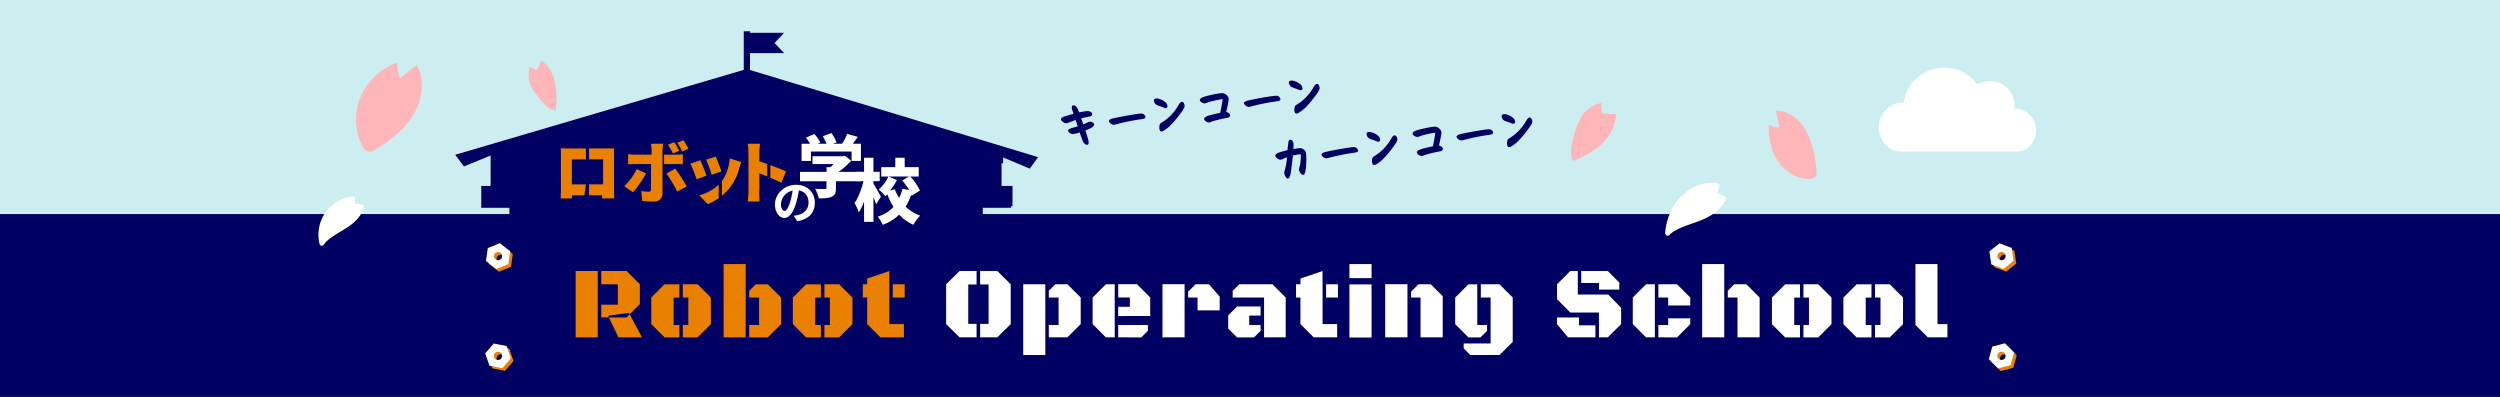 <svg xmlns="http://www.w3.org/2000/svg" width="1600" height="254"><rect width="100%" height="100%" fill="#808080" stroke="none"/><defs><style>.cls-5{fill:#000062}.cls-3{fill:#e98000}.cls-4{fill:#fff}.cls-5{stroke:#000062;stroke-miterlimit:10}.cls-6{fill:#ffb6b9}</style></defs><g id="レイヤー_2" data-name="レイヤー 2"><g id="デザイン"><path style="fill:#cceef0" d="M0 0h1600v180H0z"/><path style="fill:#000062" d="M1600 137H629v-4h18v-1h1v-13h-7v-14.7l1 .34v-3.87l17.05 7.13 5.36-7.32L480 44.81V34h21.86l-6.16-6.5 6.16-6.5H480v-1h-4v24.72L291.34 99.05l5.57 7.45L314 99.52V119h-6v14h18v4H0v117h1600V137z"/><path class="cls-3" d="M368.42 215.9v-42.45h14.14v42.45Zm16.38-34v-8.48H401l8.5 8.48v12.73l-6.52 6.53-.45-.9-13.27 1.76.51 1.12h-4.97V195h10.62v-13Zm26.1 34h-15.09l-6.08-12.73H401l2-2ZM431.12 208h3.68v7.93h-9.5l-8.48-8.48v-17l8.48-8.48h9.5v8.48h-3.68Zm23.86-.55-8.47 8.48H437V208h3.52v-17.59H437v-8.48h9.47l8.47 8.48ZM477.25 169v46.9h-14.14V169Zm8.57 21.44h-6.33v-4.29l4.16-4.19h7.74l8.51 8.48v17l-8.51 8.48h-11.9V208h6.33ZM521.7 208h3.68v7.93h-9.5l-8.48-8.48v-17l8.48-8.48h9.5v8.48h-3.68Zm23.86-.55-8.48 8.48h-9.46V208h3.51v-17.59h-3.51v-8.48h9.46l8.48 8.48ZM569.16 207.42h9.34v8.48h-15l-8.5-8.48v-17h-2.8v-8.48h2.8v-3.68l14.14-4.8Zm2.23-17v-8.48H579v8.48Z"/><path class="cls-4" d="M619.69 207.26H625v8.64h-10.87l-8.61-8.48v-25.49l8.61-8.48H625v8.61h-5.31Zm13-25.2h-5.41v-8.61h11l8.58 8.48v25.49l-8.58 8.48h-11v-8.64h5.41ZM654.86 227.22v-45.29H669v45.29Zm22.62-36.81h-6.24v-4.29l4.16-4.19h7.74l8.51 8.48v17l-8.51 8.48h-11.9V208h6.24ZM713.42 215.9h-5.66l-8.48-8.48v-17l8.48-8.48h5.66Zm2.24-13.63v-5.91h7.45v-6h-7.45v-8.48h12l8.47 8.48v11.86Zm0 13.63V208h19v3.68l-4.22 4.25ZM744 215.9v-34h14.14v34Zm22.42-25.49h-6v-3.72l4.73-4.76h8.57l6.88 7.93v8.8h-14.17ZM806.78 196.13V202h-7.29v6h7.29v3.74l-4.22 4.19h-10.81l-5.7-5.6v-8.51l5.7-5.66ZM809 215.9v-25.49h-20.1v-4.23l4.26-4.25h21.2l8.48 8.48v25.49ZM846.45 207.42h9.34v8.48h-15l-8.51-8.48v-17h-2.82v-8.48h2.82v-3.68l14.14-4.8Zm2.24-17v-8.48h7.61v8.48ZM863.63 169h14.17v9h-14.17Zm0 13h14.17v34h-14.17ZM886.51 215.9v-34h14.26v34Zm22.64-25.49h-6.07v-3.72l4.73-4.76h7.87l7.65 7.64v26.33h-14.18ZM951.72 208v3.74l-4.22 4.19h-7.71l-8.48-8.48v-17l8.48-8.48h5.66v26Zm2.28-17.59h-6.27v-8.48h11.93l8.48 8.48v28.43l-8.48 8.38H941l-4.25-4.28v-3.14H954ZM1023.31 215.9V200H1005l-8.51-8.51v-9.56l8.51-8.48h4.79v15.07h19.52l8.22 8.51v10.39l-8.53 8.48Zm-26.87-12.73h14.14v5.05h10.49v7.68h-17.5l-7.13-8.48ZM1012 181.1v-7.65h17l7.36 7.39v4.51h-13v-4.25ZM1059.12 215.9h-5.66l-8.48-8.48v-17l8.48-8.48h5.66Zm2.24-25.49v-8.48h11.93l8.48 8.48v5.08h-14.14v-5.08Zm0 25.49V208h6.27v-4.26h14.14v3.71l-8.48 8.48ZM1089.38 169h14.14v46.9h-14.14Zm22.62 21.41h-6.24v-4.29l4.16-4.19h7.74l8.51 8.48v25.49H1112ZM1148.29 208h3.71v7.93h-9.5l-8.47-8.48v-17l8.47-8.48h9.5v8.48h-3.68Zm23.87-.55-8.48 8.48h-9.47V208h3.52v-17.59h-3.52v-8.48h9.47l8.48 8.48ZM1194.06 208h3.68v7.93h-9.5l-8.48-8.48v-17l8.48-8.48h9.5v8.48h-3.68Zm23.86-.55-8.47 8.48H1200V208h3.52v-17.59H1200v-8.48h9.47l8.47 8.48ZM1246.35 215.9h-12.54l-7.93-7.93V169H1240v38.45h6.33Z"/><path class="cls-3" d="m1289.18 160.41-7.77-3-6.52 5.2 1.25 8.25 7.77 3 6.52-5.21Zm-7.48 7.65a2.63 2.63 0 1 1 3.41-1.49 2.63 2.63 0 0 1-3.41 1.49ZM1290.73 227.33l-5.86-5.93-8.07 2.11-2.21 8.05 5.87 5.93 8.07-2.11Zm-9.94 4a2.63 2.63 0 1 1 3.72 0 2.62 2.62 0 0 1-3.72-.04ZM319.28 173.87l7.74-3.11 1.18-8.26-6.56-5.15-7.74 3.11-1.18 8.26Zm.2-10.69a2.62 2.62 0 1 1-1.46 3.41 2.62 2.62 0 0 1 1.46-3.41ZM325.93 223.15l-8.19-1.59-5.47 6.3 2.72 7.89 8.19 1.58 5.47-6.3ZM320 232a2.63 2.63 0 1 1 3-2 2.64 2.64 0 0 1-3 2Z"/><path class="cls-4" d="m1287.48 158.71-7.77-3-6.52 5.2 1.25 8.25 7.77 3 6.52-5.21Zm-7.48 7.65a2.63 2.63 0 1 1 3.41-1.49 2.63 2.63 0 0 1-3.41 1.49ZM1289 225.63l-5.86-5.93-8.07 2.11-2.21 8.05 5.87 5.93 8.07-2.11Zm-9.94 4a2.63 2.63 0 1 1 3.72 0 2.62 2.62 0 0 1-3.69-.04ZM317.58 172.17l7.74-3.11 1.18-8.26-6.56-5.15-7.74 3.11L311 167Zm.2-10.69a2.62 2.62 0 1 1-1.46 3.41 2.62 2.62 0 0 1 1.46-3.41ZM324.23 221.45l-8.23-1.59-5.47 6.3 2.72 7.89 8.19 1.58 5.47-6.3Zm-6 8.88a2.63 2.63 0 1 1 3.08-2.08 2.64 2.64 0 0 1-3.05 2.08ZM1289.32 69.58h-.2a16.36 16.36 0 0 0 .2-2 15.61 15.61 0 0 0-23.76-13.38 26.18 26.18 0 0 0-47.15 11.43h-.33c-11.42 0-20 12.2-13.38 24.28A13.93 13.93 0 0 0 1217 97h73.3a12.23 12.23 0 0 0 10.82-6.35c5.6-10.51-1.87-21.07-11.8-21.07Z"/><path class="cls-5" d="M687.74 73.15c-.42-1.14-.75-2.2-1.06-3-.39-1.28-.25-2.17.2-2.23.73-.1 1.81.73 2.36 1.89.22.49.61 1.48 1.08 2.75a33.29 33.29 0 0 1 5.9-1c.79.06 2.27.68 2.31 1.48 0 .39-.37.86-1.07 1s-3 .59-4.77 1c-.5.13-1 .22-1.35.34.52 1.52 1.11 3.23 1.66 4.91 1.85-.7 3.59-1.81 4.35-1.91s2.35.57 2.43 1.18-.85 1.41-1.94 2a34.79 34.79 0 0 1-3.84 1.62c.92 2.8 1.7 5.26 2 6.45s.42 2.45-.15 2.52c-.77.1-1.68-.68-2.23-1.65-.3-.55-1.2-3.12-2.28-6.39a21.13 21.13 0 0 1-4.81 1.19c-.94 0-2.62-1.15-2.42-1.82.14-.44 1.22-.85 2.13-1.1 1.38-.38 2.82-.79 4.12-1.23-.54-1.68-1.09-3.39-1.64-5-.71.26-1.55.56-2.69 1a18.23 18.23 0 0 1-3.73 1.24c-.84 0-2.67-1.24-2.77-2s1.37-1.22 2.58-1.61 3.37-1.03 5.63-1.63ZM728 73.41a22.54 22.54 0 0 1 2.47-.23 2.12 2.12 0 0 1 2.1 1.64c.09.64-1 .81-2.4 1a140.23 140.23 0 0 0-14.59 2.87c-.88.22-1.78.53-2.48.62a2.1 2.1 0 0 1-.62 0 3.42 3.42 0 0 1-2.28-1.78c-.07-.54 1.1-1 2.64-1.38 3.61-.82 11.06-2.15 15.16-2.74ZM745.81 66.08c.63.6 1.14 2 .68 2.45s-1.06.07-1.41-.08c-1.62-.69-4.14-1.4-5-2a3.22 3.22 0 0 1-1.08-2c0-.28 0-.51.08-.62a1.22 1.22 0 0 1 .71-.29 4.54 4.54 0 0 1 1.68.13 9.86 9.86 0 0 1 4.34 2.41Zm2.73 14c-1.49 1.49-4.06 3.39-5.12 3.53a.65.65 0 0 1-.29 0c-.93-.4-.7-3.29-.3-4 .26-.46 2.68-1.85 3.47-2.47a31.63 31.63 0 0 0 8.4-9.69c.58-1 1.25-1.82 1.83-1.83.39 0 1 .91 1.09 1.83a1.88 1.88 0 0 1 0 .79c-.48 1.76-5.55 8.35-9.08 11.87ZM782.85 62.93c-.32-.21-5.85.94-8.24 1.58-1.66.45-3.11 1.26-3.84 1.16s-2.25-.84-2.35-1.54.94-1.26 2.78-1.86a70.31 70.31 0 0 1 9.25-2 17.08 17.08 0 0 1 2-.16 4.25 4.25 0 0 1 3.4 2.93c.11.76-.63 4.79-1.71 9.15 1.48-.13 2.64 1 2.64 1.54s-.39 1-1.27 1.14c-3.59.61-7.07 1.56-8.64 2-1.39.34-2.36.86-3 1-1 .13-2.68-.91-2.71-1.82 0-.55 1.06-1.11 2.77-1.66 1.15-.38 5.21-1.34 7.4-1.76.67-2.76 1.98-9.4 1.52-9.7ZM814.39 62a22.54 22.54 0 0 1 2.47-.23 2.11 2.11 0 0 1 2.1 1.64c.09.64-1 .81-2.4 1A140.23 140.23 0 0 0 802 67.25c-.88.22-1.78.53-2.48.62a2.09 2.09 0 0 1-.62 0 3.42 3.42 0 0 1-2.28-1.78c-.07-.54 1.1-1 2.64-1.38 3.6-.82 11.05-2.2 15.13-2.71ZM832.22 54.64c.63.6 1.15 2 .68 2.45-.32.3-1.06.07-1.41-.08-1.61-.69-4.14-1.4-5-2a3.15 3.15 0 0 1-1.07-2 .81.81 0 0 1 .07-.63 1.31 1.31 0 0 1 .71-.28 4.54 4.54 0 0 1 1.68.13 9.86 9.86 0 0 1 4.34 2.41Zm2.73 14c-1.49 1.49-4.06 3.39-5.11 3.53a.68.68 0 0 1-.3 0c-.93-.4-.69-3.29-.3-4 .26-.46 2.68-1.85 3.47-2.47a31.63 31.63 0 0 0 8.4-9.69c.58-1 1.25-1.82 1.83-1.83.39 0 1 .91 1.09 1.83a1.88 1.88 0 0 1 0 .79c-.48 1.77-5.55 8.35-9.03 11.87ZM819 98a46.82 46.82 0 0 1 5.43-1.43c.23-2.15.31-3.32.48-4.48.22-1.79.46-2.11.82-2.16.7-.09 1.46.75 1.6 2.1a26 26 0 0 1-.15 4 34.81 34.81 0 0 1 5.19-.72 3.62 3.62 0 0 1 3 2.92 45.61 45.61 0 0 1 0 8.18c-.14 1.65-.54 4.82-1.32 5s-2.12-1.8-2.2-2.63.57-2.32.79-3.84c.32-2.25.56-6.35.33-6.58s-2.15-.07-4.52.44c-.51.1-1 .23-1.48.36-.42 4.21-1 9.19-1.48 11.85-.15.84-.65 2.69-1.29 2.77s-1.76-2.23-1.78-3.11.54-2.08 1-4.38c.35-1.77.68-4.18.91-6.39-.53.17-1 .33-1.37.47-1.3.47-3 1.34-3.52 1.38-.7.06-2.6-1.28-2.7-2-.17-.55.87-1.28 2.26-1.75ZM864.09 94.89a20.23 20.23 0 0 1 2.47-.23 2.1 2.1 0 0 1 2.1 1.63c.09.64-1 .81-2.4 1a138.16 138.16 0 0 0-14.59 2.88c-.88.21-1.78.53-2.48.62a2.1 2.1 0 0 1-.62 0 3.47 3.47 0 0 1-2.28-1.79c-.07-.54 1.1-1 2.64-1.39 3.63-.81 11.07-2.18 15.16-2.72ZM881.92 87.56c.63.59 1.14 2 .68 2.44s-1.06.08-1.41-.07c-1.61-.7-4.14-1.4-5-2a3.27 3.27 0 0 1-1.08-2c0-.29 0-.52.08-.63a1.32 1.32 0 0 1 .71-.29 4.79 4.79 0 0 1 1.68.14 9.66 9.66 0 0 1 4.34 2.41Zm2.73 14c-1.49 1.5-4.06 3.4-5.12 3.54a.8.8 0 0 1-.29 0c-.93-.4-.7-3.28-.3-4 .26-.45 2.68-1.84 3.47-2.47a31.6 31.6 0 0 0 8.4-9.68c.58-1 1.25-1.83 1.83-1.84.39 0 1 .91 1.09 1.84a1.83 1.83 0 0 1 0 .78c-.48 1.75-5.55 8.33-9.08 11.85ZM919 84.41c-.32-.22-5.85.93-8.24 1.57-1.66.45-3.11 1.26-3.84 1.16s-2.25-.84-2.35-1.54.94-1.26 2.78-1.86a70.42 70.42 0 0 1 9.25-2 15.37 15.37 0 0 1 2-.17 4.26 4.26 0 0 1 3.4 2.93c.11.77-.63 4.79-1.71 9.16 1.48-.13 2.64 1 2.64 1.53s-.39 1-1.27 1.15c-3.59.6-7.07 1.55-8.64 2-1.39.35-2.36.87-3 .95-1 .14-2.68-.91-2.71-1.81 0-.55 1.06-1.12 2.77-1.67 1.15-.38 5.21-1.34 7.4-1.76.58-2.7 1.94-9.35 1.52-9.64ZM950.5 83.45a20.23 20.23 0 0 1 2.47-.23 2.09 2.09 0 0 1 2.1 1.63c.09.64-1 .81-2.4 1a138.16 138.16 0 0 0-14.59 2.88c-.88.21-1.78.53-2.48.62a2.11 2.11 0 0 1-.62 0 3.43 3.43 0 0 1-2.28-1.77c-.07-.54 1.1-1 2.64-1.39 3.66-.83 11.08-2.19 15.16-2.74ZM968.33 76.12c.63.59 1.15 2 .68 2.44-.32.3-1.06.07-1.41-.07-1.61-.7-4.14-1.4-5-2a3.2 3.2 0 0 1-1.07-2c0-.29 0-.52.07-.63a1.32 1.32 0 0 1 .71-.29 4.79 4.79 0 0 1 1.68.14 9.66 9.66 0 0 1 4.34 2.41Zm2.73 14c-1.49 1.5-4.06 3.4-5.11 3.54a.84.84 0 0 1-.3 0c-.93-.4-.69-3.28-.3-4 .26-.45 2.68-1.84 3.47-2.47a31.51 31.51 0 0 0 8.4-9.69c.58-1 1.25-1.82 1.83-1.83.39 0 1 .91 1.09 1.84a2 2 0 0 1 0 .78c-.48 1.71-5.55 8.33-9.08 11.85Z"/><path class="cls-4" d="M551 116h-16v4.34c0 3.09-.64 4.69-2.82 5.61s-4.83 1-8.13 1a26.53 26.53 0 0 0-2.34-6.12c2.26.13 5.44.13 6.24.13s1-.18 1-.78V116H512v-6h17v-3h2.15a4 4 0 0 0 2.13-2H520v-5h19.28l1.39-.31 4.08 3.14a46.76 46.76 0 0 1-8.07 7.17H551Zm-32-13h-6V92h5.45a33.08 33.08 0 0 0-2.62-3.89l5.33-2.36a23.61 23.61 0 0 1 3.84 5.48l-1.67.77H529a32.28 32.28 0 0 0-2.44-4.84l5.53-2a24.48 24.48 0 0 1 3.31 6L533 92h5.92a37.13 37.13 0 0 0 3.27-6.33l6.81 1.92c-1.07 1.54-2.14 3-3.22 4.41H551v11h-6v-6h-26Z"/><path class="cls-4" d="M560.73 130.73c-.44-1.3-1.06-2.95-1.73-4.61V142h-6v-13.06a32.32 32.32 0 0 1-3.36 7 33.94 33.94 0 0 0-2.76-6c2.46-3.45 4.57-9 5.73-14H548v-6h5v-9h6v9h4v6h-4v1.61c1.1 1.66 4.12 7.08 4.78 8.33Zm22.76-5.5c-.08-.23-.17-.46-.26-.68a38.43 38.43 0 0 1-3.65 7.71 26 26 0 0 0 9.32 5.74 27.2 27.2 0 0 0-4.33 5.86 27.9 27.9 0 0 1-9.11-6.49 28.12 28.12 0 0 1-10.52 6.49 29.67 29.67 0 0 0-3.13-5.23 23 23 0 0 0 10-6.14 47.34 47.34 0 0 1-3.9-8.12c-.43.41-.82.82-1.25 1.18a29.37 29.37 0 0 0-4.25-4.24 24.67 24.67 0 0 0 6.14-8.35H564v-6h9v-6h6v6h9v6h-5.41a37.87 37.87 0 0 1 6.18 9Zm-10.84-4.11a28.55 28.55 0 0 0 2.78 5.52 24.58 24.58 0 0 0 2.13-5.82l4.34.82a48.27 48.27 0 0 0-4.52-6.16l4.39-2.48H568.7l5.34 2.26a37.69 37.69 0 0 1-4.47 6.69ZM508 138.08c1.14-.15 2-.3 2.75-.48 3.78-.9 6.71-3.61 6.71-7.9 0-4.09-2.21-7.13-6.18-7.82a61.7 61.7 0 0 1-1.76 8c-1.75 6-4.32 9.61-7.54 9.61s-6-3.61-6-8.59c0-6.8 5.93-12.64 13.59-12.64 7.31 0 11.93 5.09 11.93 11.54 0 6.2-3.81 10.61-11.27 11.74Zm-2.29-9a48.4 48.4 0 0 0 1.59-7.08 9.27 9.27 0 0 0-7.49 8.56c0 3 1.2 4.44 2.3 4.44s2.41-1.87 3.61-5.87Z"/><path class="cls-3" d="M413.48 111a75 75 0 0 1-8.3 12.08l-5.63-3.83a43.78 43.78 0 0 0 8-11ZM432.21 107.94a107.2 107.2 0 0 1 7.31 11.35l-6.1 3.35a90 90 0 0 0-6.88-11.6ZM430.67 98.23a53.88 53.88 0 0 0-3.14-5.63l4-1.63a63.15 63.15 0 0 1 3.18 5.54ZM436.64 96.94a42.65 42.65 0 0 0-3.22-5.58l4-1.64a57.08 57.08 0 0 1 3.22 5.5ZM448.13 102.53l-6.27 2.23a78.73 78.73 0 0 1 3.95 10l6.36-2.37c-.86-2.47-2.83-7.45-4.04-9.86ZM461.71 109.71c-.64-2-2.75-7.61-3.61-9.5l-6.19 2a80.88 80.88 0 0 1 3.57 9.63ZM467.07 101.37c-.38 5.22-2.32 10.93-5.07 14.51v9.41a33.78 33.78 0 0 0 5.46-5.61 35.25 35.25 0 0 0 5.76-12.21c.3-1 .6-2.06 1.2-3.74ZM460 118.17a30.48 30.48 0 0 1-12.5 6.88l5.46 5.59a33.39 33.39 0 0 0 7-3.79ZM486 110.82c1.4.63 3.34 1.35 5 2.12V105c-1.67-.67-5-1.79-5-1.79v-5.56a52.8 52.8 0 0 1 .42-5.65h-7.92a31.92 31.92 0 0 1 .5 5.65v24.79a51.15 51.15 0 0 1-.5 6.56h7.63s-.47-6-.13-7.13ZM493 105.72v8.06c2.5 1 5 2.11 7.06 3.19l3-7.26c-2.2-1.06-6.06-2.58-10.06-3.99ZM393 99.6c0-1.46 0-3.22.09-4.64H377v7h9v16h-9v7h8.36l-.08 2h7.81s-.09-4.56-.09-6.41ZM375 118h-9v-16h9v-7h-11c-1.29 0-3.28 0-5.1-.09.09 1.34.09 3.32.09 4.69v20.91c0 2.36-.13 6.49-.13 6.49H366v-2h8Z"/><path class="cls-3" d="M424 99v-2.83a30.15 30.15 0 0 1 .48-4.17h-7.88a26.38 26.38 0 0 1 .4 4.12V99h-10.5a40.23 40.23 0 0 1-4.5-.33v6.49c1.27-.12 3.19-.16 4.5-.16h10.16s0 15-.05 16.22-.43 1.47-1.5 1.47a27 27 0 0 1-4.68-.48l.64 6.41a60.7 60.7 0 0 0 7.48.38c3.31 0 4.94-1.76 5.45-4.38V105ZM432.26 99H425v6h7.3c1.28 0 3.21 0 4.7.16v-6.45a42.34 42.34 0 0 1-4.74.29Z"/><path class="cls-6" d="M266.6 41.49c-1.73 1.41-3.46 2.87-5.18 4.28S258 48.56 256.25 50a26.15 26.15 0 0 1-2.25-9.94 43.38 43.38 0 0 0-6.16 2.94 43.87 43.87 0 0 0-5.54 3.81 42.82 42.82 0 0 0-4.87 4.65 39.92 39.92 0 0 0-4 5.38 38.29 38.29 0 0 0-3 6 36.08 36.08 0 0 0-1.87 6.45 36.59 36.59 0 0 0-.19 13.36 35.47 35.47 0 0 0 1.68 6.5 33 33 0 0 0 3 6c.09.12.18 0 .27.1a3.84 3.84 0 0 0 3.92 1.68 10.75 10.75 0 0 0 4.14-1.79c1.84-1.16 3.62-2.45 5.41-3.71s3.55-2.54 5.24-3.93 3.29-2.87 4.83-4.41a53.15 53.15 0 0 0 4.41-4.85 46.32 46.32 0 0 0 3.64-5.43 38 38 0 0 0 2.84-5.89 37.37 37.37 0 0 0 1.63-6.32 33.2 33.2 0 0 0 .56-6.5 28.63 28.63 0 0 0-.86-6.47 25.33 25.33 0 0 0-2.48-6.14ZM1025.34 72.52h-.11q-.21-3.31-.43-6.63a19.4 19.4 0 0 0-12.1 7.88 39 39 0 0 0-4.33 9.65c-2.18 6.39-4.36 13.47-1.59 19.69 6.67-2.84 13.29-6.14 18.54-11.14s9-11.85 8.74-19a47.94 47.94 0 0 1-8.72-.45Z"/><path class="cls-4" d="M229.22 139.54a17.59 17.59 0 0 0 3.53-6.77 1.53 1.53 0 0 0-1.16-1.81l-4.61-.75a17.07 17.07 0 0 0 .27-3 1.53 1.53 0 0 0-1.58-1.45 25.2 25.2 0 0 0-14.78 7.14 24.27 24.27 0 0 0-6.89 14.22 25.3 25.3 0 0 0 .54 9.09 1.53 1.53 0 0 0 2.8.24 9.72 9.72 0 0 1 2.27-2.52 29.62 29.62 0 0 1 2.72-2.16c2-1.41 4.09-2.64 6.18-3.89 3.89-2.31 7.81-4.81 10.71-8.34Z"/><path class="cls-6" d="M1136.67 71.11c.74 3.5 1.51 7 2.25 10.51a15.77 15.77 0 0 1-6.86-1.76 40.47 40.47 0 0 0 .38 8.87 38.3 38.3 0 0 0 2.38 8.54 32.09 32.09 0 0 0 4.4 7.68 26.72 26.72 0 0 0 5.77 5.44 23.45 23.45 0 0 0 7.18 3.34 19.83 19.83 0 0 0 7.89.5c.12 0 0-.19.13-.21 1-.06 1.87-1.11 2.18-2.28a10.27 10.27 0 0 0 .07-3.63c-.3-2.87-.64-5.76-1.18-8.6a63.5 63.5 0 0 0-2.18-8.4 41.08 41.08 0 0 0-3.5-7.92 29.37 29.37 0 0 0-4.79-6.21 22.62 22.62 0 0 0-6.42-4.49 15.67 15.67 0 0 0-7.7-1.38ZM343.3 45v.06L339 42.7a18.71 18.71 0 0 0 .69 11.94 32 32 0 0 0 4.44 7c3.18 4.16 6.78 8.59 11.56 9.1.54-6 .79-12.09-.48-17.9s-4.21-11.27-8.7-14A41 41 0 0 1 343.3 45Z"/><path class="cls-4" d="M1098.09 135.62a24.82 24.82 0 0 0 6.21-7.43 2 2 0 0 0-.59-2.63l-4.66-2.35a27.71 27.71 0 0 0 1.38-3.72 1.86 1.86 0 0 0-1.17-2.32 26.6 26.6 0 0 0-18.36 4.46 34.24 34.24 0 0 0-12.49 15.81 39 39 0 0 0-2.7 11.59 1.62 1.62 0 0 0 2.91 1.16 12.31 12.31 0 0 1 3.33-2.48 32.85 32.85 0 0 1 3.69-1.88c2.63-1.16 5.33-2.07 8-3 4.99-1.72 10.08-3.66 14.45-7.21Z"/></g></g></svg>